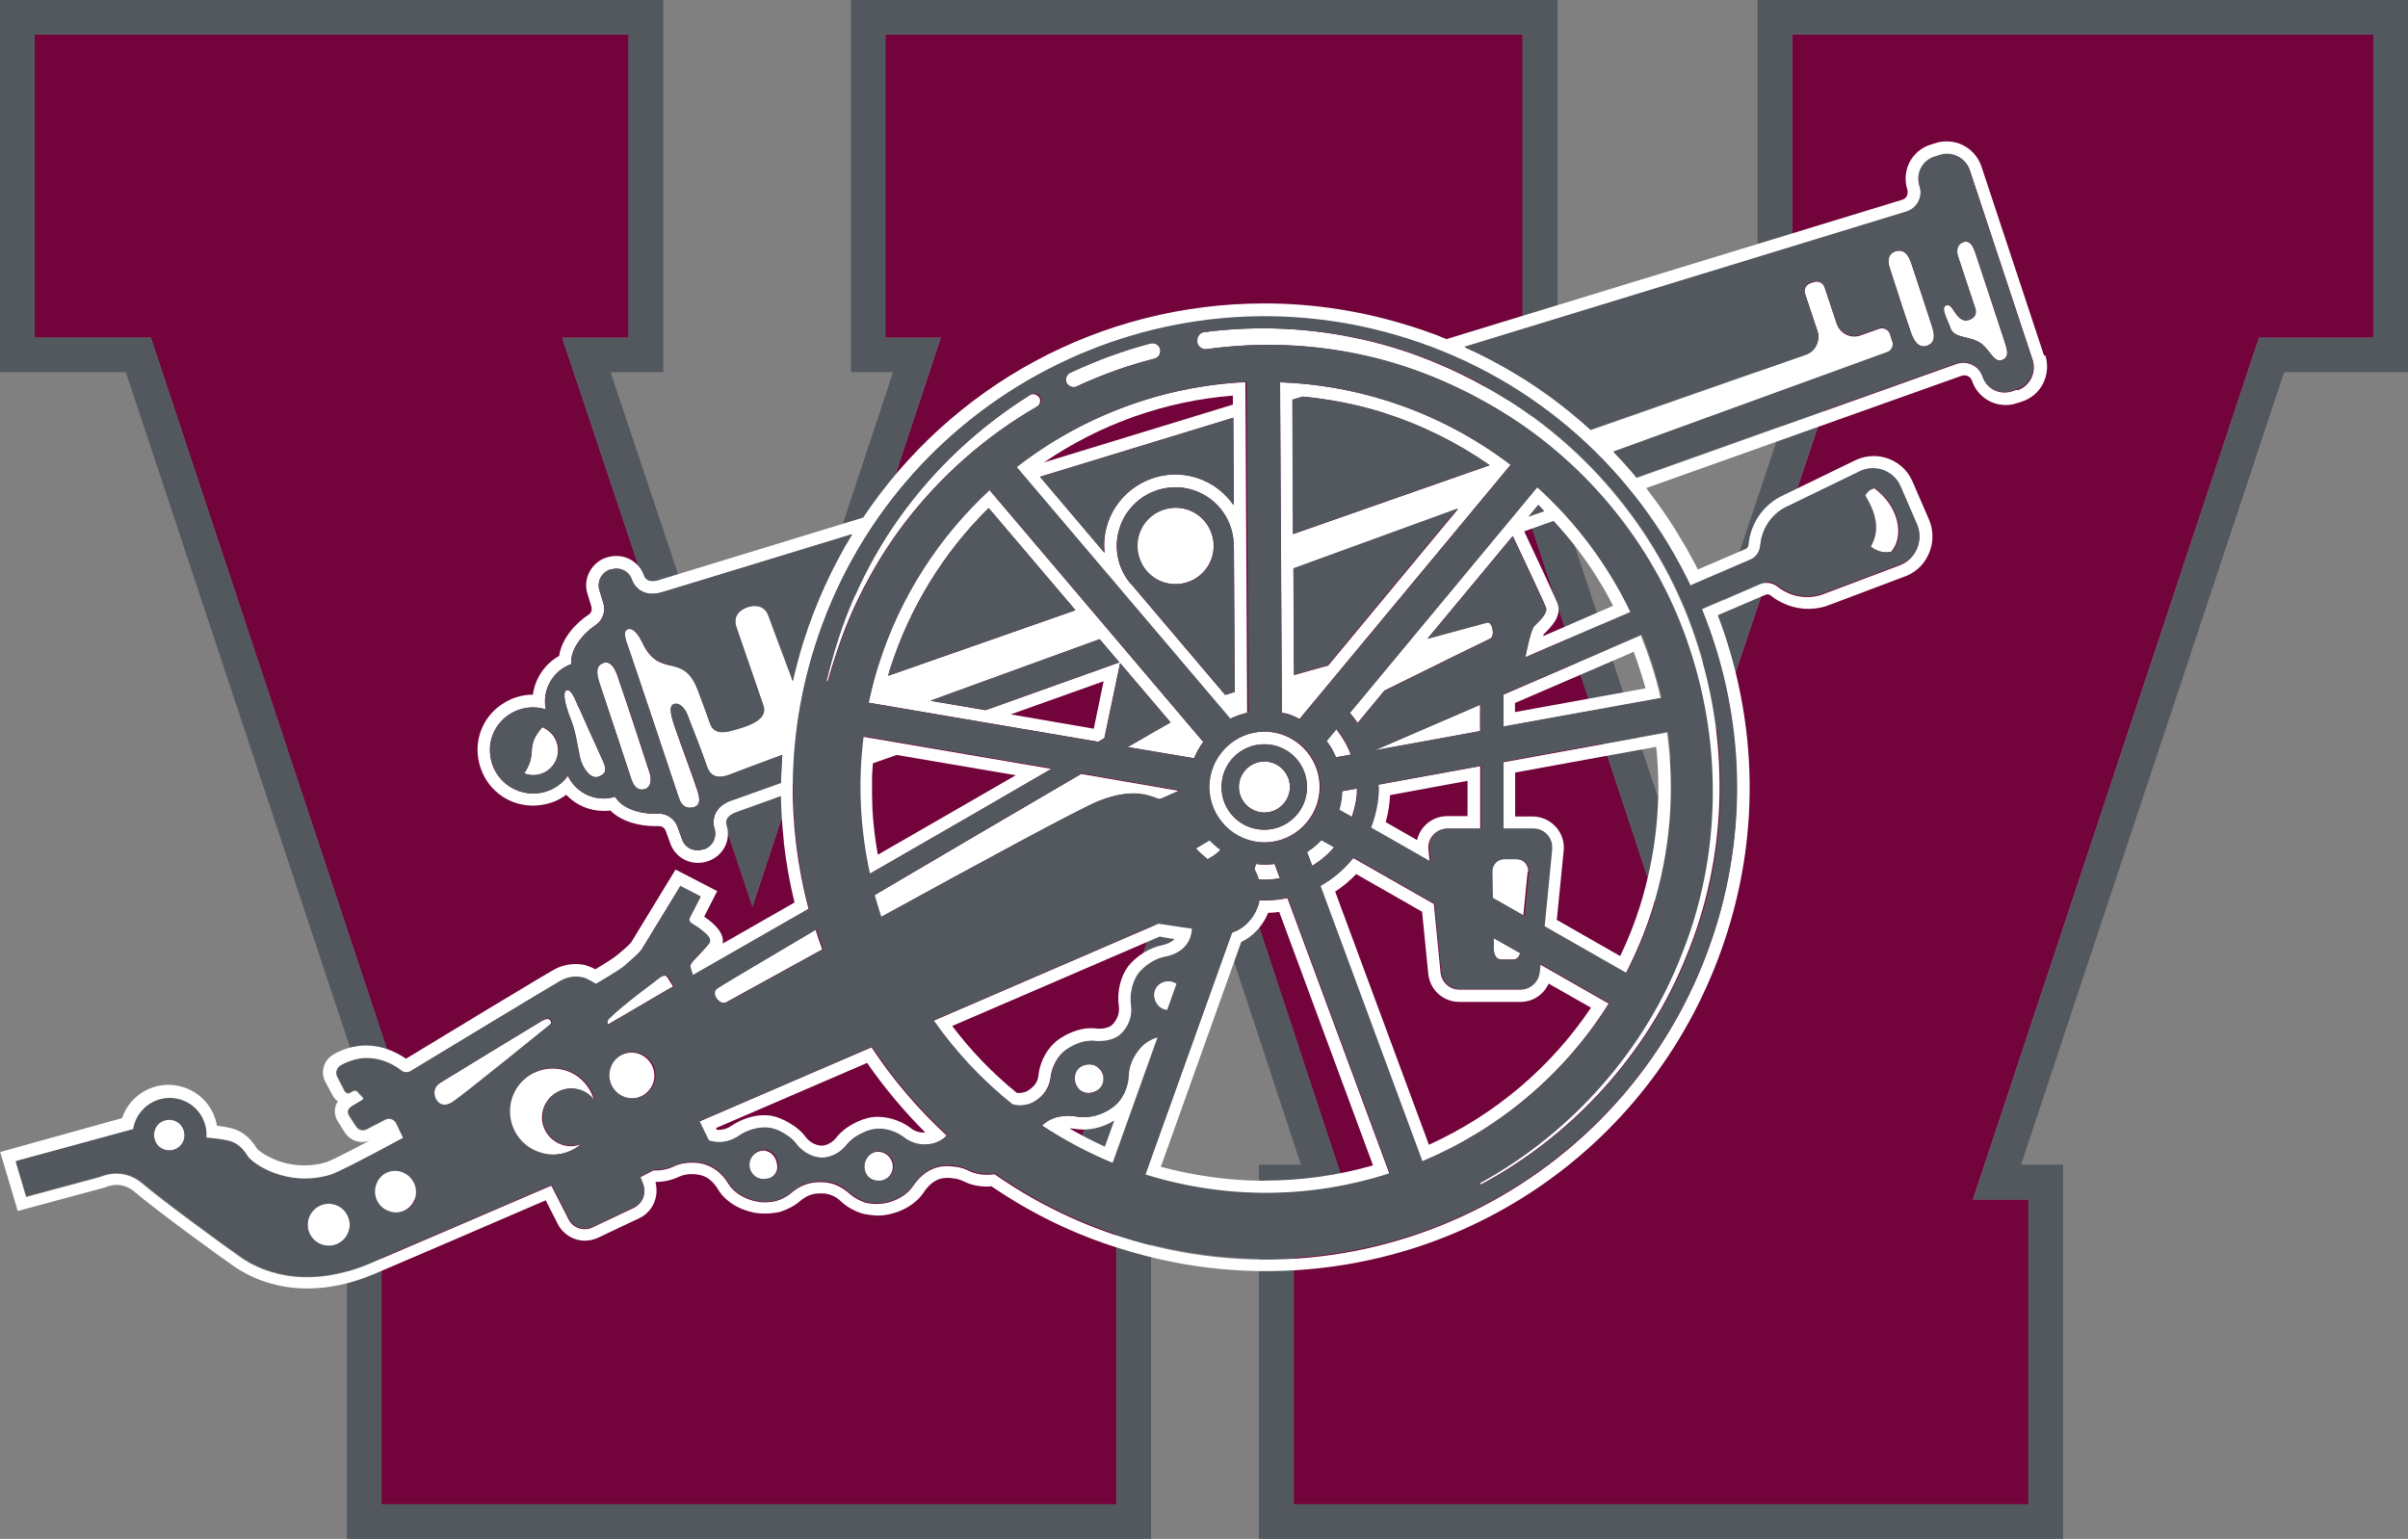 <?xml version="1.0" encoding="UTF-8"?>
<svg id="Layer_1" data-name="Layer 1" xmlns="http://www.w3.org/2000/svg" width="132.99" height="85" viewBox="0 0 132.99 85">
  <rect x="0" y="0" width="132.99" height="85" fill="#808080" stroke="none"/>
  <defs>
    <style>
      .cls-1 {
        fill: #53585f;
      }

      .cls-1, .cls-2, .cls-3 {
        stroke-width: 0px;
      }

      .cls-2 {
        fill: #73033b;
      }

      .cls-3 {
        fill: #fff;
      }
    </style>
  </defs>
  <g>
    <polygon class="cls-2" points="98.98 1.91 98.98 18.65 102.05 18.65 91.53 50.07 81.14 18.65 84.1 18.65 84.1 1.91 48.9 1.91 48.9 18.65 51.96 18.65 41.56 50.07 31.05 18.65 34.72 18.65 34.72 1.91 1.91 1.91 1.91 18.65 8.33 18.65 8.55 19.31 24.12 66.25 21.07 66.25 21.07 83.09 61.65 83.09 61.65 66.25 58.59 66.25 66.6 42.31 74.5 66.25 71.45 66.25 71.45 83.09 112.03 83.09 112.03 66.25 108.96 66.25 124.76 18.65 131.09 18.65 131.09 1.91 98.98 1.91"/>
    <path class="cls-1" d="m126.15,20.56h6.85V0h-35.93v20.56h2.32l-7.84,23.44-7.76-23.44h2.23V0h-39.02v20.56h2.32l-7.76,23.44-7.84-23.44h2.91V0H0v20.56h6.95l14.53,43.77h-2.32v20.67h44.41v-20.67h-2.32l5.34-15.96,5.26,15.96h-2.32v20.67h44.41v-20.67h-2.32l14.53-43.77h.02Zm-14.12,62.53h-40.58v-16.84h3.06l-7.9-23.94-8.01,23.94h3.06v16.84H21.07v-16.84h3.06L8.55,19.31l-.22-.66H1.91V1.91h32.8v16.75h-3.67l10.51,31.42,10.4-31.42h-3.06V1.91h35.19v16.75h-2.96l10.4,31.42,10.51-31.42h-3.06V1.91h32.1v16.75h-6.31l-15.8,47.6h3.06v16.84h.01Z"/>
  </g>
  <g>
    <g>
      <path class="cls-3" d="m64.32,52.87c.6-.1,1.09-.43,1.33-.89.1-.21.16-.45.17-.68l-1.84-.28s-5.42,2.34-12.44,5.37c1.21,1.72,2.67,3.28,4.35,4.63.13.03.27.05.39.06.31,0,.61-.08.87-.24.5-.31.8-.79.87-1.33.07-.6.39-1.18.83-1.5.34-.23.86-.51,1.42-.5.07,0,.15,0,.22.02h.19c.34.01.94-.05,1.32-.51.37-.42.54-.96.46-1.51-.08-.61.08-1.27.39-1.69.38-.46.93-.8,1.46-.9v-.03Zm-2,.49c-.43.56-.64,1.4-.53,2.21.05.35-.06.69-.31.98-.19.23-.56.27-.74.27h-.12c-.1-.02-.21-.02-.35-.03-.74,0-1.39.34-1.8.62-.61.44-1.03,1.18-1.12,1.99-.03.35-.23.62-.56.83-.14.09-.31.14-.5.14h0s-.09,0-.14-.01c-1.33-1.08-2.52-2.31-3.56-3.69,5.85-2.52,10.45-4.51,11.46-4.94.21.05.53.1.82.14-.16.16-.4.28-.69.34-.69.14-1.39.57-1.87,1.16h.01Z"/>
      <path class="cls-3" d="m59.63,58.94c-.34.25-.39.75-.14,1.11.14.21.37.32.62.32.19,0,.37-.06.52-.17.17-.12.28-.3.3-.52.02-.23-.03-.45-.19-.62-.16-.19-.37-.28-.61-.28-.19,0-.37.05-.52.15h.01Z"/>
      <path class="cls-3" d="m42.28,63.55h-.1c-.38,0-.73.29-.81.68-.05.21,0,.42.12.59.13.19.32.3.54.34.05,0,.09,0,.13.01.4,0,.74-.29.77-.67,0-.51-.28-.87-.67-.94h.02Z"/>
      <path class="cls-3" d="m48.51,63.62h-.1c-.43.06-.74.47-.71.91.03.4.35.69.76.71h.14c.23-.03.43-.15.56-.34.13-.17.17-.38.14-.59-.07-.39-.4-.69-.79-.69Z"/>
      <path class="cls-3" d="m89.78,53.78c.57-1.11,1.06-2.27,1.45-3.49,1.04-3.28,1.28-6.63.84-9.83l-9.08,1.65v3.69h1.65c.61,0,1.09.53,1.03,1.13l-.42,4.28,4.52,2.58h0Zm-3.86-8.11c-.32-.36-.79-.57-1.27-.57h-.97v-2.43l7.79-1.42c.31,2.97,0,5.93-.9,8.81-.29.93-.66,1.85-1.09,2.75l-3.5-2,.38-3.83c.05-.49-.12-.96-.44-1.32Z"/>
      <path class="cls-3" d="m78.96,47.6l-.07-.69c-.06-.61.42-1.13,1.03-1.13h1.83v-3.46l-5.66,1.03v.13c0,.8-.15,1.55-.43,2.26l3.28,1.87h.01Zm-2.2-3.68l4.29-.79v1.95h-1.13c-.49,0-.95.21-1.27.57-.2.22-.32.47-.39.75l-1.73-.99c.14-.49.22-.99.24-1.49Z"/>
      <path class="cls-3" d="m88.84,55.43l-3.79-2.16-.05.45c-.06.53-.5.94-1.03.94h-3.38c-.53,0-.97-.4-1.03-.94l-.37-3.79-4.46-2.54c-.51.64-1.13,1.16-1.84,1.56l5.63,15.22c4.19-1.76,7.83-4.76,10.32-8.73Zm-9.92,7.81l-5.18-13.99c.42-.28.81-.6,1.16-.97l3.64,2.08.34,3.43c.09.88.82,1.55,1.71,1.55h3.38c.69,0,1.28-.4,1.56-1.01l2.34,1.33c-2.23,3.31-5.3,5.91-8.95,7.57h.01Z"/>
      <path class="cls-3" d="m48.13,57.85c-3.1,1.33-6.36,2.74-9.53,4.11l.5,1.03s.08.05.13.06c.14.03.29.06.44.06.39,0,.8-.12,1.12-.36.43-.29.96-.45,1.4-.45.09,0,.19,0,.28.02.27.05.54.15.81.32.29.17.51.36.66.56.35.45.86.74,1.4.77.54,0,1.06-.28,1.42-.74.17-.22.4-.4.67-.54.3-.17.58-.28.82-.3.09-.01.19-.02.28-.02.47,0,.99.2,1.39.5.31.23.71.37,1.1.37.15,0,.31-.01.45-.05.28-.07.53-.2.72-.37.03-.03.06-.07.09-.1-1.58-1.46-2.97-3.09-4.14-4.86Zm2.89,4.71h0c-.25,0-.5-.08-.68-.22-.51-.4-1.17-.64-1.84-.65-.12,0-.23,0-.35.02-.32.05-.68.17-1.04.37-.36.19-.67.44-.9.73-.23.3-.56.47-.84.47-.35-.02-.67-.2-.89-.5-.21-.28-.49-.52-.83-.72-.35-.22-.72-.37-1.05-.43-.13-.02-.25-.03-.42-.03-.58,0-1.23.21-1.78.58-.21.15-.46.23-.72.23h0s-.07,0-.09-.01l-.05-.09c2.79-1.2,5.63-2.43,8.35-3.6.96,1.39,2.04,2.67,3.21,3.84h-.08Z"/>
      <path class="cls-3" d="m63.92,57.29c-.32.1-.67.27-.96.59-.42.5-.64,1.03-.65,1.58-.03.58-.32,1.33-.9,1.72-.44.34-1.04.53-1.57.53-.1,0-.21,0-.3-.02-.17-.03-.35-.05-.52-.06-.44,0-.86.09-1.18.3-.12.07-.22.16-.31.24,1.21.8,2.51,1.5,3.91,2.07,0,0,2.49-6.96,2.49-6.96Zm-2.89,6.05c-.68-.3-1.33-.65-1.97-1.01.12,0,.24.01.36.03.13.02.27.03.44.03.58,0,1.19-.19,1.68-.5l-.51,1.42h0Z"/>
      <path class="cls-3" d="m64.53,54.19c-.27,0-.52.12-.66.31-.25.34-.17.84.17,1.12.12.09.27.14.42.16l.52-1.46c-.14-.08-.3-.14-.44-.14h-.01Z"/>
      <polygon class="cls-3" points="81.74 40.38 81.74 38.93 75.89 41.45 81.74 40.38"/>
      <path class="cls-3" d="m82.99,38.38v1.77l8.73-1.58c-.27-1.19-.65-2.35-1.1-3.48,0,0-7.63,3.3-7.63,3.3Zm.68.95v-.5l6.56-2.83c.24.66.46,1.33.65,2.02,0,0-7.2,1.31-7.2,1.31Z"/>
      <path class="cls-3" d="m37.17,54.48c-.06-.1-.25-.4-.31-.49-.14-.2-.37-.07-.59.12-.1.09-2.02,1.5-2.65,2.15-.15.15-.08.3-.07.34.95-.54,2.65-1.56,3.63-2.12h-.01Z"/>
      <path class="cls-3" d="m58.07,42.47l-10.43-1.78c-.34,2.58-.19,5.15.35,7.6,4.11-2.36,7.71-4.44,10.07-5.82h.01Zm-9.59,4.74c-.15-.84-.25-1.69-.3-2.54v-.07c-.02-.46-.02-.91-.02-1.38v-.19c0-.29.03-.58.05-.87l1.31-.46,6.58,1.12c-2.07,1.19-4.68,2.71-7.6,4.38h-.01Z"/>
      <path class="cls-3" d="m71.1,49.61c-.4.08-.83.13-1.27.13-.1,0-.2-.01-.29-.02-.02.13-.05.25-.09.37-.25.67-.76,1.21-1.34,1.4-.03,0-.06.02-.09.05l-4.79,13.37c4.58,1.42,9.26,1.3,13.51-.07l-5.63-15.21h0Zm-1.24,15.61c-1.94,0-3.86-.27-5.75-.77l4.44-12.42c.64-.3,1.19-.88,1.49-1.61.21,0,.4-.02.61-.05l5.18,14c-1.94.56-3.96.84-5.98.84Z"/>
      <path class="cls-3" d="m112.89,19.64l-3.46-10.45c-.28-.82-1.04-1.38-1.91-1.38-.22,0-.43.03-.64.1l-.29.09c-1.03.34-1.58,1.45-1.25,2.47.03.12.02.23-.02.34s-.15.19-.25.22l-25.18,7.7c-.08-.03-.15-.06-.23-.09-.14-.06-.28-.12-.42-.17-.43-.16-.87-.31-1.32-.45-2.63-.83-5.34-1.26-8.08-1.26-9.1,0-17.31,4.56-22.17,11.83l-11.22,3.43c-.16.06-.3.08-.42.08-.32,0-.43-.21-.46-.29-.22-.66-.83-1.1-1.53-1.1-.17,0-.34.02-.56.09-.84.28-1.3,1.19-1.03,2.01l.21.69c.05.17,0,.36-.15.45-.72.47-1.49,1.32-1.63,2.28-.8.45-1.33,1.25-1.45,2.14h0c-.64,0-1.25.2-1.78.58-.86.6-1.34,1.62-1.27,2.66.12,1.65,1.43,2.89,3.06,2.89.32,0,.65-.06.96-.15s.6-.25.87-.45c.53.56,1.27.89,2.07.89.13,0,.25,0,.37-.02.62.62,1.62.86,2.44.86h.25c.16,0,.31.1.37.27l.24.66c.22.66.83,1.1,1.53,1.1.17,0,.34-.02.56-.09.4-.14.74-.42.93-.8.2-.38.22-.82.09-1.21-.06-.22,0-.52.59-.72l2.42-.87c.01.83.07,1.67.16,2.5v.08c.13,1.11.32,2.21.59,3.3-1.31.75-2.64,1.51-3.97,2.27.08-.39-.15-.81-.71-1.26-.1-.08-.21-.16-.31-.23l.72-1.41-2.3-1.19s-2.34,3.84-2.45,4.02c-.08.12-.47.45-.66.61l-.2.16c-.12.1-.62.42-1.12.72-.16-.09-.36-.17-.52-.22-.19-.05-.37-.07-.57-.07-.4,0-.81.1-1.18.3-.43.23-6.92,4.15-8.19,4.93-.36-.25-1.16-.73-2.19-.73h-.12c-.95.03-1.67.47-1.72.51-.51.31-.71.96-.42,1.5,0,0,.31.58.37.69.07.16.19.29.32.39-.07.1-.12.21-.14.3-.1.4.09.74.16.84.06.1.37.59.38.6.21.31.57.5.94.5.19,0,.37-.05.53-.14l.8-.43h0c-2.61,1.41-3.23,1.67-3.37,1.7-.39.12-.79.16-1.18.16-1.41,0-2.43-.73-2.59-.93-.25-.38-.64-.95-1.49-1.14-.21-.05-.46-.09-.72-.12-.16-.98-.87-1.82-1.85-2.13-.27-.08-.54-.13-.82-.13-1.17,0-2.2.74-2.57,1.84L.01,63.63l.97,3.26,4.82-1.3.05-.02s.25-.12.59-.12c.36,0,.69.13.99.38,1.12.96,4.68,3.56,5.54,4.15.65.44,2.02,1.19,4.01,1.19,1.19,0,2.44-.27,3.71-.81,1.01-.43,4.66-1.99,9.45-4.06l.66,1.3c.29.57.87.93,1.5.93.25,0,.5-.06.72-.16l2.28-1.08c.75-.35,1.11-1.19.9-1.98l.06-.03c.42,0,.82-.09,1.21-.27.21-.1.45-.16.73-.16h0c.16,0,.34.02.5.06.37.09.69.36.93.74.38.68,1.18,1.19,2.13,1.35.15.02.31.03.51.03.25,0,.51-.03.8-.09.42-.13.82-.34,1.12-.6.31-.27.67-.42,1.03-.42h.21c.36,0,.73.16,1.03.45.3.28.68.5,1.13.65.25.07.52.1.79.12h.05c.15,0,.3,0,.45-.03.88-.12,1.72-.61,2.15-1.27.19-.28.5-.64.97-.75.09-.02.2-.03.34-.03h0c.08,0,.17,0,.32.03.17.01.37.07.56.16.37.19.81.29,1.32.29.07,0,.14-.01.21-.02,2.15,1.47,4.52,2.64,7.07,3.43,2.63.83,5.34,1.26,8.08,1.26,11.7,0,21.94-7.49,25.48-18.67,1.9-5.97,1.56-12.12-.51-17.56l2.64-1.13s.07-.02.1-.02c.07,0,.13.02.19.07.58.46,1.32.73,2.06.73.45,0,.88-.09,1.26-.25l4.19-1.58c.58-.25,1.02-.71,1.25-1.3.23-.58.22-1.23-.02-1.79l-.91-2.1c-.37-.87-1.21-1.42-2.16-1.42-.32,0-.64.07-.96.21l-3.97,1.93c-1.11.49-1.86,1.54-1.97,2.75,0,.1-.07.2-.16.24l-2.65,1.14v-.02c-.1-.21-.21-.42-.32-.61-.09-.17-.2-.36-.29-.53-.12-.2-.23-.4-.36-.6-.1-.17-.21-.35-.31-.52-.13-.2-.25-.39-.38-.58-.12-.16-.22-.34-.34-.5-.14-.2-.28-.38-.42-.57-.12-.16-.24-.32-.36-.49-.02-.02-.05-.06-.07-.08l17.44-6.21s.09-.02.14-.02c.19,0,.36.12.42.3.27.81,1.02,1.34,1.86,1.34.21,0,.42-.03.61-.1l.29-.09c.51-.17.93-.52,1.17-1.01s.28-1.03.12-1.54h-.03Zm-72.42,24.55c-1.39.46-1.02,1.56-1.02,1.56.16.49-.1,1.01-.58,1.16h-.05c-.49.17-1.01-.08-1.16-.57l-.25-.68c-.16-.45-.59-.74-1.08-.72-.91.05-1.97-.25-2.36-.93-1.05.32-2.16-.19-2.61-1.16-.28.39-.68.69-1.17.86-1.45.47-3.02-.5-3.13-2.13-.06-.8.32-1.6.98-2.06.68-.47,1.45-.54,2.1-.34-.22-1.05.37-2.13,1.41-2.5-.08-.77.58-1.64,1.34-2.15.39-.27.57-.76.43-1.21l-.21-.69c-.16-.49.1-1.01.58-1.16h.05c.49-.17,1.01.08,1.16.57,0,0,.35,1.11,1.75.65l10.41-3.18c-1.12,1.83-2.02,3.8-2.69,5.92-.23.73-.42,1.47-.59,2.2-.54-1.43-1.28-3.41-1.34-3.59-.21-.61-.76-.62-1.18-.49-.42.15-.8.49-.6,1.08s1.16,3.33,1.5,4.36c.23.71-.65,1.05-1.27,1.24-.75.23-1.45.44-1.69-.29-.2-.58-.46-1.26-.66-1.8-.81-2.17-2.1-.6-3.06-2.63-.2-.42-.5-.86-.82-.75-.34.12-.02.8.1,1.18.46,1.32,2.5,7.44,2.73,8.14.16.51.51.62.88.49.31-.12.28-.45.15-.88-.38-1.14-.86-2.38-1.24-3.49-.21-.6-.38-1.2-.06-1.31.29-.09.6.22.73.57.43,1.09.86,2.2,1.09,2.88.24.72.82.61,1.25.45.73-.28,1.98-.75,2.91-1.09-.03.52-.06,1.03-.07,1.55l-2.66.95h0Zm56.16-13.23c.34-.14.54-.45.58-.81.08-.93.64-1.78,1.55-2.17l4-1.94c.84-.36,1.82.02,2.19.87l.91,2.1c.36.84-.02,1.82-.87,2.19l-4.16,1.57c-.91.39-1.92.22-2.65-.36-.28-.22-.66-.28-.98-.14l-3.23,1.4c2.23,5.45,2.64,11.68.73,17.73-4.35,13.7-18.98,21.3-32.69,16.95-2.59-.82-4.96-2.01-7.08-3.49-.15.02-.29.03-.44.03-.36,0-.71-.08-.98-.22-.28-.14-.56-.21-.81-.23-.13-.02-.24-.03-.37-.03-.19,0-.36.01-.52.06-.68.16-1.12.66-1.38,1.04-.32.49-.99.88-1.67.97-.13.01-.25.02-.39.02-.22,0-.42-.03-.61-.08-.32-.12-.62-.28-.86-.5-.43-.39-.95-.61-1.48-.62h-.2c-.53,0-1.06.2-1.5.58-.23.2-.53.37-.86.46-.21.05-.43.07-.64.07-.13,0-.25-.01-.37-.03-.73-.13-1.35-.52-1.64-1.02-.34-.56-.81-.91-1.34-1.06-.23-.06-.45-.08-.66-.08-.37,0-.73.07-1.04.23-.3.14-.66.21-1.02.2h-.06l-.74.38.16.42c.19.49-.03,1.04-.51,1.27l-2.28,1.08c-.49.23-1.08.03-1.32-.45l-.95-1.86c-5.08,2.19-8.99,3.86-10.04,4.31-3.75,1.58-6.22.27-7.07-.31-.84-.58-4.37-3.16-5.48-4.11s-2.31-.37-2.31-.37l-4.11,1.11-.58-1.95,6.49-1.77c.01-.09.03-.19.06-.29.34-1.08,1.48-1.67,2.56-1.33.91.29,1.48,1.17,1.41,2.09.35.03.87.09,1.21.17.56.13.82.47,1.08.87s2.12,1.72,4.52,1.03c.4-.12,1.9-.88,4.08-2.07l-.39-.82c-.12-.23-.39-.32-.61-.2l-1.02.54c-.2.1-.45.05-.58-.14,0,0-.29-.44-.35-.54s-.28-.37.12-.59c.19-.1.47-.28.47-.28,0,0,.24-.09.1-.23-.09-.09-.22-.22-.25-.27-.07-.07-.16-.12-.24-.07-.07.03-.16.08-.22.12-.1.05-.24-.03-.3-.16-.06-.12-.38-.74-.38-.74-.1-.21-.03-.46.16-.59,0,0,.6-.38,1.39-.42,1.17-.03,2.02.72,2.02.72.14.09.32.09.46,0,0,0,7.86-4.75,8.3-5s.89-.27,1.25-.17c.24.06.69.35.69.35,0,0,1.3-.74,1.57-.99.29-.25.84-.72.97-.93s2.13-3.49,2.13-3.49l1.12.58-.6,1.17c-.06.1-.02.24.08.3,0,0,.34.2.59.4.25.21.6.46.4.71s-.72.8-.84.93-.22.27-.19.4l.13.43c2.15-1.23,4.31-2.46,6.41-3.67-1.23-4.63-1.21-9.64.35-14.54,4.35-13.7,18.98-21.3,32.69-16.95,7.17,2.28,12.67,7.37,15.66,13.67l3.25-1.4v-.02Zm14.77-9.43l-.29.09c-.67.22-1.39-.14-1.61-.81-.2-.59-.84-.91-1.43-.71l-17.68,6.3c-.4-.5-.84-.97-1.28-1.43l15.13-5.5c.23-.08.36-.35.28-.58l-.14-.44c-.08-.24-.35-.37-.59-.29l-1.04.37c-.54.19-1.13-.1-1.31-.65l-.32-.96-.35-1.05c-.08-.24-.34-.37-.58-.29l-.21.07c-.24.08-.37.34-.29.58l.35,1.05.34,1.02c.17.53-.1,1.11-.64,1.3l-11.89,4.16c-2.02-1.85-4.36-3.4-6.96-4.58l24.4-7.47c.6-.19.93-.83.73-1.42-.22-.67.14-1.39.81-1.61l.29-.09c.69-.23,1.45.15,1.68.84l3.46,10.45c.23.69-.15,1.45-.84,1.68v-.03Z"/>
      <path class="cls-3" d="m48.27,49.45c.12.4.23.81.37,1.21,5.19-2.84,11-6,12.03-6.41,2.09-.83,3.03-.15,3.33-.1.05,0,.45-.17,1.1-.47l-5.39-.93c-3.5,2.05-7.75,4.53-11.44,6.71h0Z"/>
      <path class="cls-3" d="m40.07,55.38c.12-.06,2.37-1.31,5.34-2.94-.13-.36-.25-.72-.37-1.09-3.16,1.86-5.4,3.2-5.5,3.28-.32.27.17.91.53.74Z"/>
      <path class="cls-3" d="m103.28,30.18c.25.25.76.4,1.16.3.76-.87.43-2.53-.94-3.52-.22.05-.39.16-.53.39.52.89.86,1.86.31,2.82Z"/>
      <path class="cls-3" d="m84.4,48.16c.03-.38-.27-.71-.65-.71h-.71c-.38,0-.68.34-.65.71l.02,1.43,1.72.98.24-2.42h.01Z"/>
      <path class="cls-3" d="m82.48,51.81v.61c.05.34.14.58.47.58h.58c.25,0,.37-.14.42-.36,0,0-1.47-.83-1.47-.83Z"/>
      <path class="cls-3" d="m29.95,40.16c-.99,1.13-.23,1.43-1.01,2.56.71.28,1.5-.07,1.78-.77s-.07-1.5-.77-1.78Z"/>
      <path class="cls-3" d="m31.95,39.07c-.16-.37-.39-1.03-.66-.94-.25.08-.08.84.22,1.58.28.69.37,1.45.52,2.14.12.56.57,1.2.99,1.06s.51-.36.29-.86c-.35-.76-1.02-2.23-1.35-3h-.01Z"/>
      <path class="cls-3" d="m34.12,37.38c-.19-.53-.42-.88-.79-.76-.36.12-.45.43-.23,1.1.56,1.67,1.38,4.17,1.77,5.34.16.47.42.65.76.52.35-.12.34-.6.25-.87-.54-1.67-1.18-3.64-1.77-5.34h0Z"/>
      <path class="cls-3" d="m109.04,13.84c-.14-.4-.35-.56-.6-.47-.38.13-.4.51-.32.76.08.27.79,2.36.95,2.87.06.17.13.53-.36.68-.34.1-.57-.15-.79-.49-.14-.22-.25-.39-.45-.32-.34.1.1.82.24,1.25.19.57,1.01.43,1.6.79.57.35.77,1.14,1.25.98s.24-.72.13-1.08-1.51-4.56-1.64-4.97Z"/>
      <path class="cls-3" d="m105.5,14.41c-.15-.42-.43-.66-.82-.53s-.46.49-.32.91c.36,1.09.76,2.39,1.19,3.62.1.31.35.87.86.69.51-.17.44-.65.29-1.08-.34-1.03-1.04-3.17-1.19-3.62Z"/>
      <path class="cls-3" d="m56.1,25.82l11.8,13.9c.31-.16.65-.27.98-.35l-.1-18.26c-4.64.22-9.07,1.9-12.69,4.71h.01Zm12.09,12.4c-.2.06-.37.12-.53.16l-5.2-6.13h0s-.03-.03-.05-.05l-.05-.06c-.64-.81-.87-1.91-.53-2.97.54-1.7,2.36-2.65,4.06-2.1,1.41.45,2.28,1.77,2.24,3.18h.01s.05,7.97.05,7.97Zm-.06-10.33c-.47-.68-1.17-1.23-2.02-1.5-2.08-.66-4.29.5-4.95,2.57-.16.52-.21,1.05-.15,1.57l-3.56-4.2,10.67-3.26.02,4.82h-.01Zm-10.47-2.35c3.11-2.12,6.68-3.39,10.43-3.69v.5l-10.43,3.19Z"/>
      <path class="cls-3" d="m64.63,39.9c-.67.38-1.47.84-2.36,1.36l3.67.62c.14-.32.3-.62.51-.9l-11.81-13.92c-2.76,2.56-4.93,5.83-6.14,9.68-.22.69-.39,1.38-.54,2.07l12.69,2.16c.22-.13.34-.2.34-.2l.87-4.15,2.78,3.27h.01Zm-15.47-2.95c1.06-3.35,2.94-6.42,5.44-8.88l4.79,5.64-10.34,3.62c.03-.13.07-.25.1-.38h.01Zm11.24,3.3l-4.58-.79,5.13-1.83-.54,2.61h-.01Zm-5.97-1.02l-3.05-.52,9.34-3.4,1.1,1.28s-7.39,2.64-7.39,2.64Z"/>
      <path class="cls-3" d="m74.55,39.37c.15.17.3.36.43.56l1.48-1.79c3.16-1.56,5.7-2.81,5.82-2.86.32-.12.14-.99-.16-.9-.09.03-1.43.39-3.28.89l4.71-5.67c.76,1.62,1.79,3.79,1.84,3.98.08.3-.39.73-.65.99-.17.17-.38,1.12-.5,1.73l5.82-2.51c-1.25-2.59-3-4.95-5.15-6.9l-10.35,12.47h0Zm10.72-4.35l.02-.02c.37-.37.95-.94.75-1.6-.07-.23-.99-2.21-1.86-4.05l1.62-.58c.1.12.22.23.32.35.09.1.17.21.27.31.29.34.57.68.83,1.04.07.09.14.2.21.29.3.4.58.82.84,1.25.02.05.05.08.08.13.27.43.51.87.74,1.32l-3.87,1.68s.03-.09.05-.13h0Zm.01-6.79l-.86.3.53-.64c.12.1.21.23.32.34Z"/>
      <path class="cls-3" d="m70.79,39.37c.12.02.24.03.36.07.22.07.43.17.62.27l11.66-14.04c-1.99-1.51-4.28-2.73-6.8-3.53-1.98-.62-3.97-.96-5.94-1.03,0,0,.1,18.26.1,18.26Zm2.54-2.6c-.64.17-1.26.35-1.86.52l-.03-5.87,9.09-3.31-7.19,8.67h0Zm3.09-13.96c2.09.66,4.06,1.64,5.85,2.89l-10.85,3.8-.03-7.42.57-.17c1.53.15,3.03.44,4.48.9h-.01Z"/>
      <path class="cls-3" d="m74.93,43.56l-.83.15c-.01.35-.07.68-.16,1.03l.71.4c.17-.5.29-1.03.29-1.58Z"/>
      <path class="cls-3" d="m72.97,46.39c-.23.25-.51.47-.79.66l.29.77c.46-.28.87-.62,1.21-1.03l-.71-.4h-.01Z"/>
      <path class="cls-3" d="m70.39,47.72c-.34.05-.68.06-1.03,0l-.09.27s.05.1.07.16c.07.13.13.27.17.42.1,0,.21.02.31.02.29,0,.58-.03.86-.08,0,0-.29-.79-.29-.79Z"/>
      <path class="cls-3" d="m66.79,46.42l-.76.45c.2.22.42.42.65.6.03-.02.07-.05.1-.07.24-.12.44-.28.61-.46-.22-.16-.42-.34-.6-.52Z"/>
      <path class="cls-3" d="m73.24,40.93c.21.28.38.59.52.9l.84-.15c-.2-.52-.47-.98-.81-1.41l-.54.65h-.01Z"/>
      <path class="cls-3" d="m18.51,66.55c-.61-.2-1.26.15-1.46.75-.2.61.15,1.26.75,1.46.61.2,1.26-.15,1.46-.75.2-.61-.15-1.26-.75-1.46Z"/>
      <path class="cls-3" d="m9.61,61.88c-.45-.14-.93.1-1.06.56s.1.93.56,1.06.93-.1,1.06-.56-.1-.93-.56-1.06Z"/>
      <path class="cls-3" d="m22.17,64.73c-.61-.2-1.26.15-1.46.75-.2.61.15,1.26.75,1.46.61.2,1.26-.15,1.46-.75.2-.61-.15-1.26-.75-1.46Z"/>
      <path class="cls-3" d="m35.26,58.2c-.67-.21-1.38.16-1.6.82-.21.67.16,1.38.82,1.6.67.21,1.38-.16,1.6-.82s-.16-1.38-.82-1.6Z"/>
      <path class="cls-3" d="m32.06,63.21c-.31.12-.67.14-1.02.02-.83-.27-1.3-1.16-1.03-1.99.27-.83,1.16-1.3,1.99-1.03.35.1.62.34.82.61-.2-.77-.76-1.43-1.58-1.69-1.26-.39-2.59.3-3,1.55s.3,2.59,1.55,3c.81.25,1.67.05,2.27-.46h0Z"/>
      <path class="cls-3" d="m59.47,21.34c1.38-.64,2.82-1.16,4.29-1.53h0c.23-.06.37-.3.31-.53s-.3-.37-.53-.31c-1.53.4-3.01.95-4.43,1.62-.21.09-.3.35-.2.56.09.21.35.3.56.2Z"/>
      <path class="cls-3" d="m45.71,37.64c.44-1.58.98-3.13,1.7-4.6.72-1.47,1.57-2.88,2.56-4.17,1.98-2.59,4.48-4.78,7.29-6.4h.01c.17-.12.23-.35.12-.52-.12-.17-.35-.23-.52-.12-2.83,1.77-5.31,4.09-7.24,6.8-.97,1.35-1.78,2.8-2.45,4.31-.68,1.51-1.18,3.09-1.56,4.7,0,.02,0,.06.03.06.02,0,.06,0,.06-.03v-.02Z"/>
      <path class="cls-3" d="m83.29,22.12c-2.47-1.55-5.2-2.74-8.06-3.37-2.86-.65-5.84-.79-8.75-.4h0c-.27.03-.45.28-.4.54.03.27.28.45.54.4,2.8-.39,5.67-.3,8.44.29,2.78.58,5.44,1.69,7.85,3.17,4.83,2.96,8.6,7.68,10.37,13.11,1.79,5.4,1.71,11.46-.42,16.79-2.05,5.35-6.08,9.91-11.13,12.69-.02.01-.03.05-.02.07s.05.03.07.02c5.09-2.72,9.23-7.26,11.37-12.66,2.22-5.37,2.39-11.53.62-17.07-1.73-5.57-5.53-10.47-10.48-13.59h-.01Z"/>
      <path class="cls-3" d="m29.96,56.37c-.43.25-5.32,3.23-5.68,3.46s-.36.58-.28.8c.07.2.35.67.97.27.65-.43,5.24-4.16,5.4-4.29s.01-.49-.4-.23h-.01Z"/>
      <path class="cls-3" d="m64.28,32.17c1.11.35,2.3-.27,2.65-1.38.35-1.11-.27-2.3-1.38-2.65s-2.3.27-2.65,1.38c-.35,1.11.27,2.3,1.38,2.65Z"/>
      <path class="cls-3" d="m66.76,43.47c0,1.69,1.38,3.06,3.06,3.06s3.06-1.38,3.06-3.06-1.38-3.06-3.06-3.06-3.06,1.38-3.06,3.06Zm3.06-2.36c1.31,0,2.36,1.05,2.36,2.36s-1.05,2.36-2.36,2.36-2.36-1.05-2.36-2.36,1.05-2.36,2.36-2.36Z"/>
      <path class="cls-3" d="m68.42,43.47c0,.77.64,1.41,1.41,1.41s1.41-.64,1.41-1.41-.64-1.41-1.41-1.41-1.41.64-1.41,1.41Z"/>
    </g>
    <path class="cls-1" d="m93.38,32.36c-3-6.3-8.49-11.4-15.66-13.67-13.7-4.35-28.34,3.25-32.69,16.95-1.55,4.9-1.57,9.91-.35,14.54-2.09,1.2-4.26,2.44-6.41,3.67l-.13-.43c-.03-.14.05-.28.19-.4.13-.13.66-.67.84-.93s-.15-.5-.4-.71c-.25-.21-.59-.4-.59-.4-.1-.07-.14-.2-.08-.3l.6-1.17-1.12-.58s-2,3.3-2.13,3.49c-.13.21-.68.67-.97.93-.29.25-1.57.99-1.57.99,0,0-.45-.29-.69-.35-.37-.09-.81-.07-1.25.17s-8.3,5-8.3,5c-.14.08-.32.08-.46,0,0,0-.84-.75-2.02-.72-.79.02-1.39.42-1.39.42-.2.12-.28.38-.16.59,0,0,.34.61.38.74.06.12.2.21.3.16.06-.02.15-.07.22-.12.08-.05.17,0,.24.07.03.05.16.17.25.27.14.14-.1.23-.1.23,0,0-.29.17-.47.28-.39.22-.16.5-.12.59s.35.54.35.54c.13.19.38.25.58.14l1.02-.54c.22-.12.5-.02.61.2l.39.82c-2.19,1.19-3.68,1.95-4.08,2.07-2.42.69-4.27-.65-4.52-1.03-.25-.39-.52-.73-1.08-.87-.35-.08-.87-.14-1.21-.17.07-.93-.5-1.8-1.41-2.09-1.08-.34-2.21.25-2.56,1.33-.03.09-.05.19-.06.29l-6.49,1.77.58,1.95,4.11-1.11s1.21-.58,2.31.37c1.11.95,4.64,3.53,5.48,4.11s3.32,1.9,7.07.31c1.05-.44,4.96-2.13,10.04-4.31l.95,1.86c.24.49.83.68,1.32.45l2.28-1.08c.47-.22.69-.77.51-1.27l-.16-.42.74-.38h.06c.36,0,.72-.07,1.02-.2.31-.16.67-.23,1.04-.23.21,0,.43.03.66.08.54.14,1.01.51,1.34,1.06.28.5.91.89,1.64,1.02.13.02.24.03.37.03.22,0,.43-.02.64-.07.32-.09.64-.27.86-.46.44-.38.97-.59,1.5-.59h.2c.53,0,1.06.23,1.48.62.23.21.53.38.86.5.19.06.39.08.61.08.13,0,.27,0,.39-.02.68-.09,1.35-.49,1.67-.97.25-.38.69-.88,1.38-1.04.15-.05.32-.06.52-.06.12,0,.24,0,.37.03.25.02.53.09.81.23s.62.22.98.22c.15,0,.3-.01.44-.03,2.12,1.48,4.49,2.67,7.08,3.49,13.7,4.35,28.34-3.25,32.69-16.95,1.92-6.05,1.5-12.28-.73-17.73l3.23-1.4c.34-.14.71-.08.98.14.73.58,1.73.75,2.65.36l4.16-1.57c.84-.36,1.23-1.34.87-2.19l-.91-2.1c-.36-.84-1.34-1.23-2.19-.87l-4,1.94c-.91.39-1.48,1.25-1.55,2.17-.03.36-.24.67-.58.81l-3.25,1.4v.03ZM10.15,62.95c-.14.45-.61.69-1.06.56-.45-.14-.69-.61-.56-1.06s.61-.69,1.06-.56c.45.14.69.61.56,1.06Zm9.11,5.05c-.2.61-.84.95-1.46.75-.61-.2-.95-.84-.75-1.46s.84-.95,1.46-.75.95.84.75,1.46ZM59.11,20.59c1.42-.67,2.9-1.21,4.43-1.62.23-.06.47.08.53.31s-.08.47-.31.53h0c-1.47.37-2.91.89-4.29,1.53-.21.09-.45,0-.56-.2-.09-.21,0-.45.2-.56Zm11.59.53c1.98.07,3.97.4,5.94,1.03,2.52.8,4.8,2.01,6.8,3.53l-11.66,14.04c-.2-.1-.4-.2-.62-.27-.12-.03-.24-.05-.36-.07,0,0-.1-18.26-.1-18.26Zm19.36,12.69l-5.82,2.51c.13-.62.32-1.56.5-1.73.25-.25.73-.69.65-.99-.06-.19-1.08-2.36-1.84-3.98l-4.71,5.67c1.85-.5,3.19-.86,3.28-.89.3-.1.49.79.16.9-.13.05-2.67,1.3-5.82,2.86l-1.48,1.79c-.14-.2-.28-.38-.43-.56l10.35-12.47c2.16,1.95,3.91,4.31,5.15,6.9h0Zm-6.52,19.2h-.58c-.34,0-.43-.25-.46-.58v-.61l1.46.83c-.06.21-.17.36-.42.36Zm-1.09-3.41l-.02-1.43c-.03-.38.27-.71.65-.71h.71c.38,0,.68.34.65.71l-.24,2.42-1.72-.98h-.01Zm-9.97-1.76l-.29-.77c.29-.19.56-.4.79-.66l.71.4c-.35.4-.75.75-1.21,1.03h.01Zm-2.64.75c-.1,0-.21-.01-.31-.02-.05-.15-.1-.29-.17-.42-.03-.06-.05-.1-.07-.16l.09-.27c.35.05.69.03,1.03,0l.29.79c-.28.05-.57.08-.86.08Zm-5.78,7.04c-.35-.28-.43-.79-.17-1.12.14-.2.39-.32.66-.31.15,0,.3.06.44.14l-.52,1.46c-.15-.01-.29-.06-.42-.16h.01Zm-1.57-.16c.08.56-.08,1.11-.46,1.51-.38.46-.98.52-1.32.52h-.19c-.07-.02-.15-.02-.22-.02-.57,0-1.09.27-1.42.5-.45.32-.76.9-.83,1.5-.06.56-.37,1.02-.87,1.33-.25.16-.56.25-.87.24-.14,0-.27-.02-.39-.06-1.68-1.34-3.13-2.9-4.35-4.63,7.03-3.03,12.44-5.37,12.44-5.37l1.84.28c-.01.24-.07.47-.17.68-.24.46-.73.79-1.33.89-.54.1-1.09.45-1.46.9-.31.4-.47,1.08-.39,1.69v.02Zm-1.53,4.22c-.02.21-.14.39-.3.52-.15.12-.34.17-.52.17-.25,0-.49-.12-.62-.32-.25-.36-.2-.86.14-1.11.15-.1.34-.15.52-.15.24,0,.45.1.61.28.15.17.22.39.19.62h-.01Zm.05-18.91s-.12.07-.34.2l-12.69-2.16c.15-.69.32-1.39.54-2.07,1.21-3.84,3.38-7.12,6.14-9.68l11.81,13.92c-.21.28-.37.58-.51.9l-3.67-.62c.89-.52,1.69-.98,2.36-1.36l-2.78-3.27-.87,4.15h-.01Zm8.85-.37c1.69,0,3.06,1.38,3.06,3.06s-1.38,3.06-3.06,3.06-3.06-1.38-3.06-3.06,1.38-3.06,3.06-3.06Zm6.06,1.04l5.85-2.53v1.46l-5.85,1.06h0Zm-1.28.23l-.84.15c-.14-.32-.3-.62-.52-.9l.54-.65c.35.42.62.89.81,1.41h.01Zm-7.93,5.78c-.23-.19-.45-.38-.65-.6l.76-.45c.19.2.38.37.6.52-.17.19-.37.35-.61.46-.03.02-.07.05-.1.07Zm-1.57-3.8c-.65.3-1.05.49-1.1.47-.3-.05-1.24-.73-3.33.1-1.03.4-6.85,3.56-12.03,6.41-.14-.4-.25-.8-.37-1.21,3.69-2.17,7.93-4.66,11.44-6.71l5.39.93h0Zm8.84,1.06c.1-.35.15-.68.16-1.03l.83-.15c0,.56-.12,1.09-.29,1.58l-.71-.4Zm2.16-1.26v-.13l5.66-1.03v3.46h-1.83c-.61,0-1.09.53-1.03,1.13l.07.69-3.28-1.87c.27-.71.43-1.46.43-2.26h-.01Zm9.58,3.43c.06-.61-.42-1.13-1.03-1.13h-1.65v-3.69l9.08-1.65c.44,3.2.2,6.55-.84,9.83-.39,1.23-.88,2.39-1.45,3.49l-4.52-2.58.42-4.28h0Zm6.05-8.35l-8.73,1.58v-1.77l7.63-3.3c.46,1.12.83,2.29,1.1,3.48Zm-22.83.81c-.35.08-.67.19-.98.35l-11.8-13.9c3.61-2.81,8.04-4.48,12.69-4.71l.1,18.26h-.01Zm-21.71-6.45c.67-1.51,1.49-2.96,2.45-4.31,1.93-2.71,4.41-5.03,7.24-6.8.17-.12.42-.06.52.12.12.17.06.42-.12.52h-.01c-2.81,1.62-5.3,3.8-7.29,6.4-.99,1.3-1.85,2.69-2.56,4.17-.73,1.47-1.26,3.03-1.7,4.6,0,.02-.03.05-.06.03-.02,0-.05-.03-.03-.06.39-1.61.88-3.18,1.56-4.7v.02Zm.46,7.76l10.43,1.78c-2.37,1.38-5.98,3.46-10.07,5.82-.54-2.45-.68-5.02-.35-7.6h-.01Zm-8.1,13.96c.09-.08,2.34-1.41,5.5-3.28.12.36.24.73.37,1.09-2.97,1.64-5.22,2.88-5.34,2.94-.35.17-.86-.47-.53-.74Zm-3.45,5.16c-.21.67-.93,1.04-1.6.82-.67-.21-1.04-.93-.82-1.6.21-.67.93-1.04,1.6-.82.67.21,1.04.93.82,1.6Zm-2.47-3.53c.62-.65,2.54-2.06,2.65-2.15.22-.19.46-.31.59-.12.06.08.25.38.31.49-.97.56-2.67,1.57-3.63,2.12-.02-.03-.09-.17.07-.34h.01Zm-10.69,9.91c-.2.61-.84.95-1.46.75s-.95-.84-.75-1.46.84-.95,1.46-.75.95.84.75,1.46Zm1.06-5.56c-.08-.22-.08-.57.28-.8.36-.23,5.26-3.21,5.68-3.46s.57.1.4.23-4.75,3.86-5.4,4.29c-.62.4-.9-.07-.97-.27h.01Zm4.24.06c.39-1.26,1.73-1.95,3-1.55.82.25,1.39.91,1.58,1.69-.2-.28-.47-.5-.82-.61-.83-.27-1.72.2-1.99,1.03s.2,1.72,1.03,1.99c.35.1.71.09,1.02-.02-.6.52-1.45.73-2.27.46-1.26-.39-1.95-1.73-1.55-3h0Zm13.92,4.46s-.09,0-.13-.01c-.23-.03-.42-.15-.54-.34-.12-.17-.16-.38-.12-.59.08-.39.42-.69.81-.68h.1c.38.07.67.43.67.94-.03.39-.37.68-.77.67h-.02Zm7.01-.25c-.13.19-.34.3-.56.34h-.14c-.42,0-.73-.29-.76-.71-.03-.44.28-.86.71-.91h.1c.38,0,.72.3.79.69.03.21-.01.42-.14.59Zm3.02-2.08c-.19.17-.44.3-.72.37-.14.03-.3.05-.45.05-.39,0-.79-.14-1.1-.37-.39-.31-.91-.5-1.39-.5-.09,0-.19,0-.28.02-.24.03-.52.14-.82.3-.27.14-.51.34-.67.54-.36.46-.88.73-1.42.74-.54-.03-1.05-.31-1.4-.77-.15-.21-.37-.39-.66-.56-.27-.17-.54-.28-.81-.32-.09-.01-.19-.02-.28-.02-.45,0-.97.16-1.4.45-.34.23-.73.36-1.12.36-.15,0-.29-.02-.44-.06-.05,0-.08-.03-.13-.06l-.5-1.03c3.17-1.36,6.44-2.78,9.53-4.11,1.17,1.77,2.56,3.41,4.14,4.86-.03.03-.06.07-.09.1Zm9.24,1.45c-1.39-.57-2.69-1.27-3.91-2.07.09-.09.2-.17.31-.24.32-.2.73-.3,1.18-.3.17,0,.36.02.52.06.09.01.2.02.3.02.53,0,1.13-.2,1.57-.53.58-.39.87-1.14.9-1.72.01-.56.23-1.09.65-1.58.29-.32.62-.49.96-.59,0,0-2.49,6.96-2.49,6.96Zm1.79.65l4.79-13.37s.07-.03.09-.05c.58-.19,1.1-.73,1.34-1.4.05-.12.07-.24.09-.37.09,0,.2.02.29.02.44,0,.86-.05,1.27-.13l5.63,15.21c-4.24,1.38-8.93,1.49-13.51.07h0Zm9.67-15.96c.71-.39,1.33-.93,1.84-1.56l4.46,2.54.37,3.79c.06.53.5.94,1.03.94h3.38c.53,0,.97-.4,1.03-.94l.05-.45,3.79,2.16c-2.49,3.97-6.13,6.97-10.32,8.73l-5.63-15.22Zm20.89-13.24c1.77,5.54,1.6,11.7-.62,17.07-2.14,5.4-6.28,9.93-11.37,12.66-.02.01-.06,0-.07-.02-.01-.02,0-.06.02-.07,5.04-2.78,9.08-7.33,11.13-12.69,2.13-5.33,2.21-11.39.42-16.79-1.76-5.44-5.53-10.15-10.37-13.11-2.42-1.48-5.08-2.59-7.85-3.17-2.78-.59-5.64-.68-8.44-.29-.27.03-.51-.15-.54-.4-.03-.27.15-.51.4-.54h0c2.91-.37,5.89-.23,8.75.4s5.6,1.82,8.06,3.37c4.95,3.11,8.74,8.01,10.48,13.59h.01Zm9.73-8.73c1.36.98,1.7,2.65.94,3.52-.39.1-.9-.05-1.16-.3.56-.96.22-1.93-.31-2.82.14-.22.3-.35.53-.39Z"/>
    <path class="cls-1" d="m71.42,29.49l10.85-3.8c-1.79-1.25-3.76-2.22-5.85-2.89-1.46-.46-2.95-.75-4.48-.9l-.57.17.03,7.42h.01Z"/>
    <path class="cls-1" d="m71.43,31.4l.03,5.87c.6-.16,1.23-.35,1.86-.52l7.19-8.67-9.09,3.31h0Z"/>
    <path class="cls-1" d="m61,30.54c-.06-.51-.01-1.04.15-1.57.66-2.08,2.88-3.23,4.95-2.57.86.28,1.55.82,2.02,1.5l-.02-4.82-10.67,3.26,3.56,4.2h.01Z"/>
    <path class="cls-1" d="m54.6,28.06c-2.5,2.46-4.37,5.53-5.44,8.88-.03.13-.07.25-.1.38l10.34-3.62-4.79-5.64h-.01Z"/>
    <polygon class="cls-1" points="60.74 35.3 51.38 38.7 54.43 39.22 61.82 36.58 60.74 35.3"/>
    <path class="cls-1" d="m85.28,28.23c-.1-.12-.21-.23-.32-.34l-.53.64s.86-.3.86-.3Z"/>
    <path class="cls-1" d="m108.79,9.4c-.23-.69-.98-1.08-1.68-.84l-.29.09c-.67.22-1.03.94-.81,1.61.2.59-.13,1.24-.73,1.42l-24.4,7.47c2.6,1.17,4.93,2.73,6.96,4.58l11.89-4.16c.53-.19.81-.76.64-1.3l-.34-1.02-.35-1.05c-.08-.24.05-.5.29-.58l.21-.07c.24-.08.5.05.58.29l.35,1.05.32.96c.19.54.77.83,1.31.65l1.04-.37c.24-.08.51.05.59.29l.14.44c.08.23-.05.5-.28.58l-15.13,5.5c.45.46.88.95,1.28,1.43l17.68-6.3c.59-.21,1.24.12,1.43.71.22.67.94,1.03,1.61.81l.29-.09c.69-.23,1.08-.98.84-1.68l-3.46-10.45v.03Zm-2.37,9.7c-.51.16-.74-.39-.86-.69-.43-1.21-.83-2.53-1.19-3.62-.14-.42-.07-.77.32-.91.39-.13.68.12.82.53.16.45.87,2.59,1.19,3.62.14.44.22.91-.29,1.08Zm4.16.79c-.49.16-.69-.65-1.25-.98-.59-.36-1.41-.22-1.6-.79-.14-.43-.57-1.13-.24-1.25.2-.07.31.12.45.32.22.34.45.59.79.49.49-.16.42-.52.36-.68-.17-.51-.87-2.61-.95-2.87-.08-.27-.07-.64.32-.76.25-.08.46.07.6.47s1.53,4.6,1.64,4.97.36.93-.13,1.08Z"/>
    <path class="cls-1" d="m43.21,41.69c-.94.34-2.19.81-2.91,1.09-.42.16-1.01.27-1.25-.45-.23-.68-.66-1.79-1.09-2.88-.14-.35-.44-.66-.73-.57-.32.1-.15.71.06,1.31.39,1.11.87,2.35,1.24,3.49.14.42.16.75-.15.88-.37.14-.72.02-.88-.49-.23-.69-2.28-6.82-2.73-8.14-.13-.38-.44-1.06-.1-1.18.34-.12.62.34.82.75.96,2.02,2.26.45,3.06,2.63.2.54.47,1.23.66,1.8.24.73.94.52,1.69.29.62-.2,1.5-.53,1.27-1.24-.35-1.04-1.31-3.78-1.5-4.36s.19-.93.6-1.08c.42-.15.98-.14,1.18.49.06.17.8,2.15,1.34,3.59.16-.74.36-1.47.59-2.2.67-2.12,1.58-4.09,2.69-5.92l-10.41,3.18c-1.4.46-1.75-.65-1.75-.65-.16-.49-.68-.74-1.16-.58h-.05c-.49.17-.74.69-.58,1.18l.21.69c.14.45-.03.95-.43,1.21-.76.51-1.42,1.38-1.34,2.15-1.04.37-1.62,1.43-1.41,2.5-.67-.21-1.43-.14-2.1.34-.65.46-1.03,1.26-.98,2.06.12,1.63,1.69,2.61,3.13,2.13.49-.16.89-.47,1.17-.86.46.97,1.56,1.49,2.61,1.16.39.67,1.45.97,2.36.93.47-.02.9.28,1.08.72l.25.68c.16.49.68.74,1.16.58h.05c.49-.17.74-.69.58-1.18,0,0-.37-1.11,1.02-1.56l2.66-.95c0-.52.03-1.03.07-1.55h0Zm-12.47.25c-.28.71-1.08,1.05-1.78.77.77-1.13,0-1.43,1.01-2.56.71.28,1.05,1.08.77,1.78Zm2.29.96c-.42.14-.87-.51-.99-1.06-.15-.69-.24-1.45-.52-2.14-.3-.74-.47-1.5-.22-1.58s.49.57.66.94c.34.76,1.01,2.23,1.35,3,.23.49.14.72-.29.86h.01Zm2.61.67c-.35.12-.6-.06-.76-.52-.39-1.17-1.21-3.68-1.77-5.34-.22-.67-.13-.98.23-1.1.37-.13.61.22.79.76.59,1.7,1.23,3.69,1.77,5.34.08.25.09.75-.25.87h0Z"/>
    <path class="cls-1" d="m65.9,27.07c-1.7-.54-3.52.4-4.06,2.1-.34,1.05-.09,2.15.53,2.97l.05.06s.03.03.05.05h0l5.2,6.13c.16-.05.34-.1.53-.16l-.05-7.97h-.01c.05-1.41-.83-2.73-2.24-3.18Zm-2.98,2.45c.35-1.11,1.54-1.72,2.65-1.38s1.72,1.54,1.38,2.65c-.35,1.11-1.54,1.72-2.65,1.38s-1.72-1.54-1.38-2.65Z"/>
    <path class="cls-1" d="m67.47,43.47c0,1.31,1.05,2.36,2.36,2.36s2.36-1.05,2.36-2.36-1.05-2.36-2.36-2.36-2.36,1.05-2.36,2.36Zm3.77,0c0,.77-.64,1.41-1.41,1.41s-1.41-.64-1.41-1.41.64-1.41,1.41-1.41,1.41.64,1.41,1.41Z"/>
  </g>
</svg>